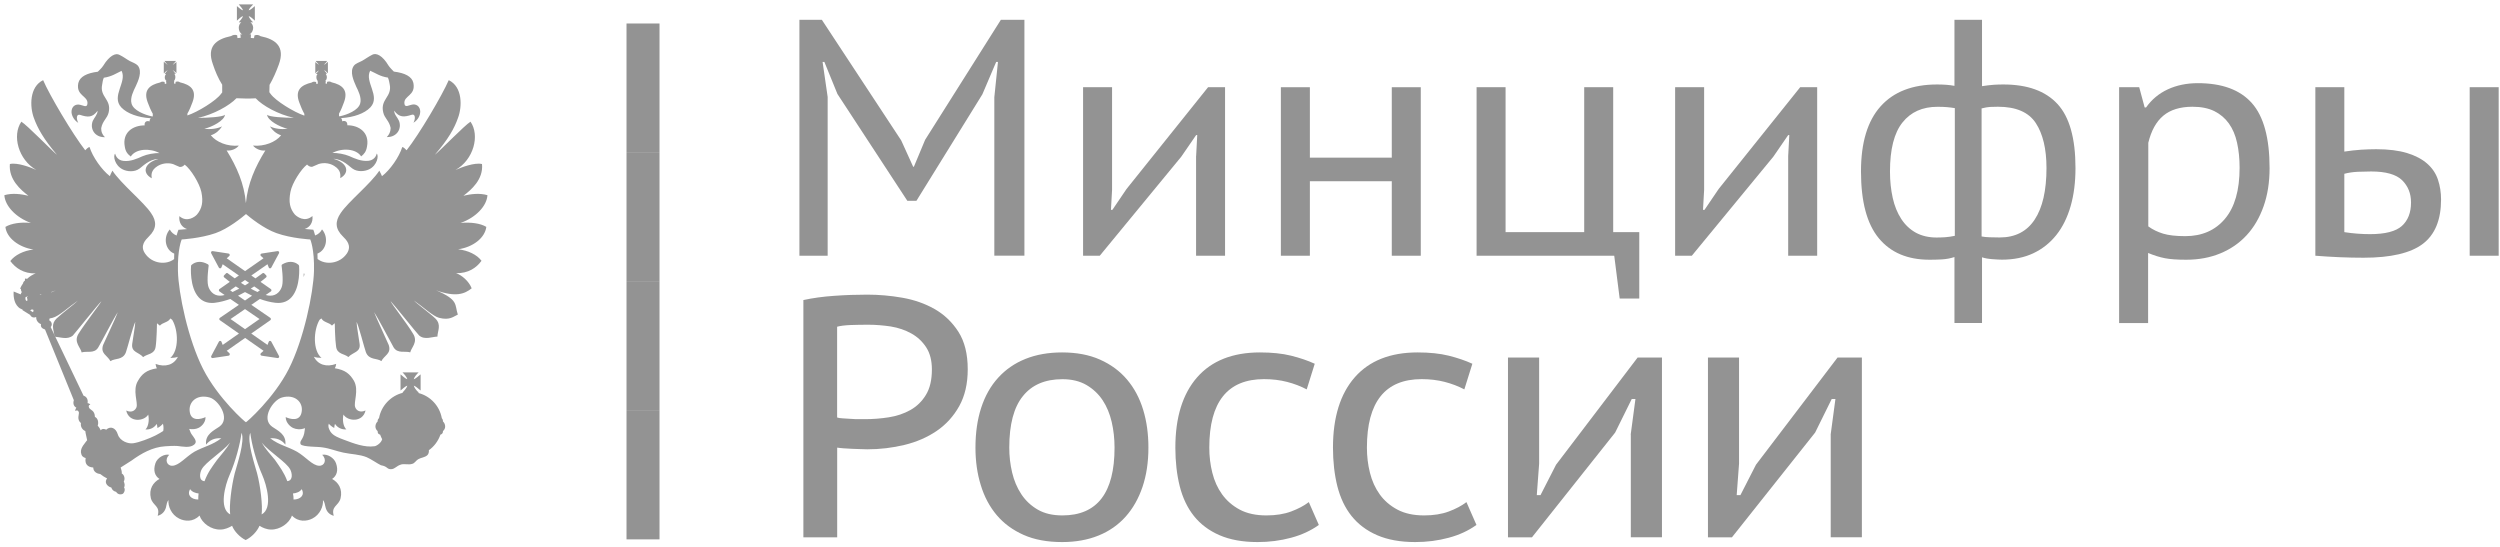 <svg width="407" height="89" viewBox="0 0 407 89" fill="none" xmlns="http://www.w3.org/2000/svg">
<path d="M107.37 3.825H101.996V24.822H107.37V3.825Z" fill="#0A0A0A" fill-opacity="0.44"/>
<path d="M107.37 24.822H101.996V45.819H107.37V24.822Z" fill="#0A0A0A" fill-opacity="0.44"/>
<path d="M107.37 45.817H101.996V66.814H107.37V45.817Z" fill="#0A0A0A" fill-opacity="0.44"/>
<path d="M107.37 66.812H101.996V87.809H107.37V66.812Z" fill="#0A0A0A" fill-opacity="0.44"/>
<path d="M48.642 43.161C48.622 43.14 48.139 42.631 47.304 42.631C46.861 42.631 46.408 42.774 45.955 43.039C45.875 43.079 45.824 43.171 45.844 43.263C45.844 43.283 46.177 45.564 45.925 46.541C45.734 47.275 45.12 48.14 44.003 48.14C43.761 48.14 43.52 48.099 43.258 48.028H43.248L44.093 47.448C44.154 47.407 44.194 47.336 44.194 47.254C44.194 47.173 44.154 47.112 44.093 47.061L42.413 45.89C42.946 45.482 43.278 45.197 43.319 45.157C43.369 45.116 43.399 45.055 43.399 44.994C43.399 44.933 43.379 44.871 43.328 44.821L43.027 44.515C42.986 44.474 42.926 44.444 42.866 44.444C42.815 44.444 42.765 44.464 42.725 44.495C42.705 44.505 42.262 44.851 41.588 45.319L40.913 44.851L43.55 43.018L43.751 43.548C43.781 43.629 43.862 43.69 43.953 43.69C43.953 43.69 43.953 43.69 43.963 43.69C44.043 43.69 44.124 43.639 44.164 43.568L45.422 41.226C45.462 41.145 45.452 41.053 45.412 40.982C45.371 40.921 45.301 40.88 45.221 40.88C45.211 40.88 45.2 40.88 45.19 40.88L42.594 41.277C42.503 41.287 42.433 41.348 42.403 41.44C42.383 41.521 42.403 41.613 42.473 41.674L42.896 42.051L39.897 44.138L36.908 42.051L37.331 41.674C37.391 41.613 37.421 41.521 37.391 41.44C37.371 41.348 37.301 41.287 37.21 41.277L34.614 40.88C34.603 40.88 34.593 40.88 34.583 40.88C34.503 40.88 34.433 40.91 34.392 40.982C34.342 41.053 34.342 41.145 34.382 41.226L35.63 43.568C35.67 43.639 35.751 43.69 35.831 43.69C35.841 43.69 35.841 43.69 35.841 43.69C35.932 43.69 36.002 43.629 36.043 43.548L36.254 43.018L38.891 44.851L38.216 45.319C37.542 44.851 37.099 44.505 37.089 44.495C37.049 44.464 36.999 44.444 36.948 44.444C36.888 44.444 36.828 44.464 36.787 44.515L36.486 44.821C36.445 44.861 36.415 44.922 36.415 44.994C36.415 45.055 36.445 45.116 36.496 45.157C36.546 45.197 36.878 45.482 37.411 45.89L35.731 47.061C35.67 47.101 35.63 47.173 35.63 47.254C35.63 47.336 35.67 47.397 35.731 47.448L36.576 48.028C36.576 48.028 36.576 48.028 36.566 48.028C36.304 48.099 36.063 48.14 35.821 48.14C34.704 48.14 34.08 47.275 33.889 46.541C33.638 45.564 33.97 43.283 33.97 43.263C33.98 43.171 33.939 43.079 33.859 43.039C33.396 42.774 32.943 42.631 32.51 42.631C31.665 42.631 31.182 43.13 31.162 43.161C31.122 43.191 31.102 43.253 31.102 43.293C31.091 43.436 30.83 46.725 32.339 48.395C32.893 49.005 33.627 49.321 34.503 49.321C34.654 49.321 34.825 49.321 34.986 49.291C35.841 49.189 36.677 48.955 37.492 48.67L38.891 49.627L35.801 51.745C35.741 51.795 35.7 51.857 35.7 51.938C35.7 52.009 35.731 52.081 35.801 52.132L38.901 54.3L36.254 56.154L36.053 55.634C36.023 55.553 35.942 55.502 35.852 55.492C35.852 55.492 35.852 55.492 35.841 55.492C35.761 55.492 35.68 55.543 35.64 55.614L34.392 57.956C34.352 58.027 34.362 58.129 34.402 58.19C34.443 58.251 34.513 58.292 34.593 58.292C34.603 58.292 34.614 58.292 34.624 58.292L37.22 57.905C37.311 57.895 37.381 57.824 37.401 57.742C37.431 57.65 37.401 57.559 37.341 57.498L36.908 57.111L39.907 55.013L42.906 57.111L42.473 57.498C42.403 57.559 42.383 57.65 42.403 57.742C42.423 57.824 42.503 57.885 42.594 57.905L45.19 58.292C45.2 58.292 45.211 58.292 45.221 58.292C45.291 58.292 45.361 58.261 45.412 58.19C45.462 58.119 45.462 58.027 45.422 57.956L44.164 55.614C44.124 55.543 44.053 55.492 43.963 55.492H43.953C43.852 55.492 43.781 55.553 43.751 55.634L43.55 56.154L40.903 54.3L44.003 52.132C44.063 52.091 44.103 52.02 44.103 51.938C44.103 51.857 44.063 51.795 44.003 51.745L40.913 49.627L42.312 48.67C43.117 48.965 43.953 49.189 44.808 49.291C44.979 49.311 45.14 49.321 45.291 49.321C46.177 49.321 46.901 49.005 47.455 48.395C48.964 46.725 48.703 43.436 48.693 43.293C48.693 43.253 48.672 43.202 48.642 43.161ZM39.887 45.584L40.551 46.043C40.34 46.175 40.118 46.317 39.887 46.46C39.655 46.317 39.434 46.185 39.223 46.043L39.887 45.584ZM37.472 47.264L38.388 46.623C38.569 46.735 38.75 46.857 38.951 46.989C38.589 47.183 38.226 47.366 37.864 47.539L37.472 47.264ZM42.252 51.938L39.887 53.588L37.532 51.938L39.887 50.319L42.252 51.938ZM39.887 48.924L38.75 48.14C39.152 47.947 39.525 47.753 39.887 47.55C40.249 47.753 40.632 47.947 41.034 48.14L39.887 48.924ZM41.92 47.539C41.557 47.376 41.185 47.193 40.823 46.989C41.024 46.867 41.205 46.745 41.386 46.623L42.312 47.264L41.92 47.539Z" fill="#0A0A0A" fill-opacity="0.44"/>
<path d="M49.441 45.096C49.531 44.912 49.571 44.566 49.571 44.566L49.441 44.525V45.096Z" fill="#0A0A0A" fill-opacity="0.44"/>
<path d="M79.174 36.938C78.208 36.347 76.608 36.144 74.978 36.296C77.524 35.4 79.265 33.486 79.355 31.775C78.027 31.389 76.648 31.592 75.451 31.867C76.688 30.93 78.721 29.22 78.47 26.704C77.272 26.409 75.078 27.254 74.163 27.672C77.101 26.002 78.158 22.051 76.598 19.811C75.672 20.361 71.476 24.698 70.791 25.198C72.965 22.682 73.981 20.88 74.565 19.19C75.259 17.347 75.31 14.129 73.056 13.05C71.989 15.514 68.266 21.837 66.192 24.464C65.961 24.261 65.78 23.986 65.488 23.935C64.995 25.533 63.526 27.662 62.187 28.68C62.117 28.547 61.986 28.181 61.755 27.784C60.336 29.932 56.653 32.875 55.465 34.688C54.539 36.032 54.539 37.243 55.827 38.496C56.351 39.025 57.337 39.952 56.481 41.255C55.314 42.976 52.969 43.18 51.701 42.161C51.701 41.856 51.691 41.561 51.681 41.286C53.181 40.695 53.533 38.628 52.426 37.345C52.184 37.813 51.782 38.16 51.299 38.333C51.168 37.793 51.057 37.539 51.047 37.508L50.987 37.386H50.856C50.846 37.386 50.353 37.355 49.618 37.274C50.454 36.999 50.987 36.215 50.866 35.166C49.578 36.286 48.29 35.217 47.998 34.922C47.193 33.965 46.962 32.885 47.284 31.236C47.555 29.8 49.025 27.519 49.991 26.786C50.132 26.918 50.353 27.193 50.826 27.152C51.098 27.061 51.55 26.827 51.893 26.694C52.869 26.399 53.815 26.623 54.419 27.02C55.525 27.702 55.425 28.456 55.395 29.006C57.075 28.049 56.492 26.45 54.288 25.859C55.797 25.859 57.035 27.254 57.357 27.427C58.192 28.049 59.39 27.906 60.084 27.57C61.423 26.928 61.694 25.33 61.332 25.004C61.201 25.574 60.768 26.083 59.993 26.175C58.846 26.307 57.739 25.808 56.864 25.411C56.119 25.096 54.922 24.861 54.106 24.912C55.616 24.067 57.961 24.159 58.796 25.462C59.299 25.055 59.611 24.688 59.752 23.843C60.185 21.562 58.424 20.391 56.542 20.391C56.592 19.841 56.21 19.567 55.706 19.75C55.706 19.516 55.646 19.332 55.515 19.241C55.556 19.241 55.616 19.22 55.656 19.22C57.548 19.088 59.34 18.497 60.306 17.469C61.996 15.636 59.299 13.315 60.265 11.512C61.191 11.919 61.875 12.449 63.153 12.632C63.284 12.907 63.405 13.457 63.445 13.752C63.858 15.789 61.875 16.125 62.389 18.294C62.61 19.281 63.345 19.617 63.586 20.788C63.586 20.788 63.677 21.603 62.972 22.316C64.603 22.357 65.458 20.962 64.955 19.668C64.733 19.139 64.17 18.64 64.17 18.019C65.005 19.139 65.75 19.098 67.038 18.681C67.621 18.497 67.672 19.322 67.31 19.984C68.195 19.454 68.416 18.589 68.416 18.202C68.416 17.286 67.712 16.858 67.038 17.041C66.655 17.082 65.891 17.611 65.84 16.858C65.679 15.555 67.712 15.605 67.299 13.508C67.078 12.459 65.921 11.879 64.119 11.655C63.938 11.472 63.485 11.034 63.244 10.667C62.258 9.007 61.231 8.569 60.617 8.905C59.893 9.272 59.52 9.588 58.927 9.914C58.454 10.168 57.951 10.3 57.639 10.667C56.854 11.655 57.598 13.182 58.001 14.119C58.273 14.669 58.927 15.921 58.635 16.858C58.313 17.978 56.492 18.681 55.385 18.915C55.314 18.915 55.264 18.935 55.193 18.935V18.497C55.515 17.927 55.787 17.245 56.009 16.624C56.753 14.608 55.646 13.793 54.006 13.406C53.794 13.274 53.573 13.223 53.301 13.315H53.251L53.211 13.65L52.99 13.579L53.04 13.172H52.939C53.13 13.04 53.211 12.805 53.211 12.581C53.211 12.337 53.12 12.143 53.03 12.011H53.251L53.16 11.919C53.12 11.828 53.03 11.736 52.889 11.594C52.849 11.553 52.798 11.461 52.798 11.41C52.839 11.451 52.889 11.502 52.98 11.543C53.07 11.634 53.201 11.726 53.251 11.818L53.382 11.909V10.066L53.251 10.178C53.211 10.219 53.07 10.311 52.98 10.412C52.889 10.504 52.849 10.504 52.798 10.545C52.798 10.504 52.839 10.453 52.889 10.362C53.03 10.27 53.12 10.138 53.16 10.066L53.251 9.924H51.4L51.49 10.066C51.581 10.127 51.691 10.27 51.782 10.362C51.822 10.453 51.873 10.504 51.913 10.545C51.862 10.504 51.782 10.504 51.731 10.412C51.571 10.321 51.49 10.229 51.4 10.178L51.329 10.066V11.94L51.42 11.848C51.51 11.757 51.601 11.665 51.752 11.573C51.802 11.533 51.883 11.482 51.933 11.441C51.883 11.482 51.842 11.573 51.802 11.624C51.711 11.767 51.591 11.848 51.51 11.95L51.42 12.042H51.711C51.55 12.174 51.51 12.367 51.51 12.612C51.51 12.836 51.601 13.07 51.752 13.203H51.711L51.752 13.61L51.51 13.681L51.46 13.345H51.42C51.148 13.253 50.926 13.304 50.745 13.437C49.075 13.824 47.968 14.648 48.713 16.654C48.944 17.276 49.216 17.958 49.548 18.528V18.823C47.877 18.273 44.868 16.42 44.063 15.3C43.973 15.188 43.902 15.096 43.862 15.025H43.852L43.882 13.813C44.466 12.826 44.989 11.614 45.392 10.504C46.448 7.602 44.889 6.39 42.413 5.891C42.161 5.708 41.849 5.617 41.437 5.759L41.346 6.217L40.823 6.177L40.863 5.586C40.793 5.606 40.702 5.606 40.612 5.606C40.964 5.423 41.216 4.985 41.216 4.537C41.216 4.211 41.054 3.824 40.783 3.641H41.216C40.964 3.417 40.561 2.939 40.481 2.613C40.793 2.704 41.266 3.132 41.487 3.366V0.994C41.266 1.177 40.793 1.635 40.481 1.676C40.561 1.411 40.964 0.953 41.216 0.719H38.871C39.052 0.953 39.505 1.411 39.545 1.676C39.273 1.635 38.82 1.177 38.569 0.994V3.366C38.82 3.132 39.263 2.704 39.545 2.613C39.505 2.928 39.052 3.407 38.871 3.641H39.273C39.002 3.824 38.871 4.211 38.871 4.537C38.871 4.985 39.092 5.433 39.454 5.606C39.364 5.606 39.273 5.606 39.132 5.566L39.183 6.156L38.66 6.197L38.609 5.739C38.207 5.606 37.895 5.698 37.623 5.871C35.167 6.38 33.608 7.582 34.664 10.484C35.026 11.594 35.55 12.816 36.174 13.793V15.046C36.133 15.086 36.083 15.178 35.993 15.27C35.208 16.39 32.179 18.243 30.508 18.793V18.497C30.84 17.927 31.122 17.245 31.343 16.624C32.088 14.608 30.981 13.793 29.311 13.406C29.119 13.274 28.908 13.223 28.636 13.315H28.596L28.546 13.65L28.325 13.579L28.365 13.172H28.325C28.455 13.04 28.546 12.805 28.546 12.581C28.546 12.337 28.506 12.143 28.365 12.011H28.636L28.546 11.919C28.455 11.828 28.365 11.736 28.274 11.594C28.234 11.553 28.163 11.461 28.113 11.41C28.163 11.451 28.274 11.502 28.314 11.543C28.445 11.634 28.536 11.726 28.636 11.818L28.727 11.909V10.066L28.636 10.178C28.546 10.219 28.455 10.311 28.314 10.412C28.274 10.504 28.163 10.504 28.113 10.545C28.163 10.504 28.224 10.453 28.274 10.362C28.365 10.27 28.455 10.138 28.546 10.066L28.636 9.924H26.785L26.875 10.066C26.916 10.127 27.036 10.27 27.127 10.362C27.218 10.453 27.258 10.504 27.258 10.545C27.227 10.494 27.177 10.494 27.097 10.402C26.986 10.311 26.845 10.219 26.805 10.168L26.664 10.056V11.93L26.805 11.838C26.845 11.746 26.986 11.655 27.097 11.563C27.187 11.522 27.227 11.472 27.268 11.431C27.268 11.472 27.227 11.563 27.137 11.614C27.046 11.757 26.926 11.838 26.886 11.94L26.795 12.031H27.036C26.926 12.164 26.825 12.357 26.825 12.602C26.825 12.826 26.916 13.06 27.127 13.192H27.036L27.087 13.6L26.835 13.671L26.795 13.335H26.744C26.473 13.243 26.251 13.294 26.07 13.427C24.4 13.813 23.293 14.638 24.038 16.644C24.269 17.265 24.541 17.948 24.873 18.518V18.956C24.802 18.956 24.742 18.935 24.692 18.935C23.585 18.701 21.733 17.998 21.421 16.878C21.129 15.942 21.783 14.689 22.055 14.139C22.488 13.203 23.212 11.675 22.448 10.687C22.105 10.321 21.612 10.188 21.129 9.934C20.546 9.618 20.183 9.292 19.439 8.926C18.845 8.59 17.839 9.017 16.812 10.687C16.591 11.054 16.118 11.482 15.927 11.675C14.145 11.899 12.998 12.469 12.747 13.528C12.334 15.626 14.367 15.585 14.236 16.878C14.186 17.632 13.401 17.102 13.038 17.062C12.334 16.878 11.64 17.306 11.64 18.222C11.64 18.609 11.891 19.475 12.747 20.004C12.384 19.343 12.425 18.518 13.038 18.701C14.326 19.119 15.041 19.159 15.886 18.039C15.886 18.65 15.343 19.159 15.101 19.689C14.598 20.992 15.434 22.377 17.084 22.336C16.339 21.623 16.49 20.809 16.49 20.809C16.722 19.638 17.446 19.302 17.688 18.314C18.191 16.145 16.198 15.809 16.631 13.773C16.671 13.477 16.762 12.928 16.903 12.653C18.191 12.469 18.895 11.95 19.791 11.533C20.717 13.335 18.05 15.656 19.75 17.489C20.727 18.518 22.528 19.108 24.4 19.241C24.44 19.241 24.5 19.261 24.551 19.271C24.42 19.363 24.349 19.536 24.349 19.77C23.856 19.587 23.474 19.862 23.544 20.412C21.602 20.412 19.892 21.583 20.314 23.863C20.445 24.709 20.767 25.075 21.29 25.483C22.105 24.179 24.45 24.087 25.98 24.933C25.144 24.882 23.947 25.116 23.212 25.432C22.347 25.819 21.25 26.328 20.103 26.195C19.308 26.104 18.905 25.605 18.744 25.024C18.382 25.35 18.654 26.939 20.002 27.59C20.676 27.926 21.874 28.069 22.709 27.448C23.031 27.265 24.269 25.88 25.788 25.88C23.595 26.47 22.981 28.069 24.702 29.026C24.631 28.476 24.551 27.723 25.648 27.041C26.262 26.654 27.227 26.419 28.183 26.715C28.516 26.847 28.969 27.081 29.24 27.173C29.713 27.214 29.935 26.939 30.075 26.806C31.052 27.539 32.47 29.82 32.782 31.256C33.125 32.906 32.873 33.975 32.058 34.942C31.786 35.237 30.478 36.307 29.2 35.187C29.079 36.235 29.613 37.009 30.448 37.294C29.703 37.376 29.2 37.406 29.19 37.406H29.059L29.009 37.528C28.999 37.549 28.888 37.813 28.747 38.343C28.284 38.16 27.882 37.824 27.64 37.355C26.533 38.638 26.875 40.695 28.365 41.286C28.355 41.571 28.345 41.866 28.345 42.182C27.067 43.18 24.752 42.966 23.605 41.255C22.719 39.952 23.736 39.015 24.239 38.496C25.527 37.243 25.527 36.032 24.591 34.688C23.393 32.885 19.72 29.932 18.302 27.784C18.07 28.171 17.939 28.537 17.889 28.68C16.561 27.662 15.071 25.533 14.578 23.935C14.306 23.976 14.105 24.261 13.874 24.464C11.821 21.837 8.077 15.514 7.021 13.05C4.787 14.129 4.827 17.347 5.511 19.19C6.115 20.88 7.131 22.682 9.275 25.198C8.601 24.688 4.404 20.361 3.478 19.811C1.929 22.051 2.985 26.002 5.914 27.672C5.018 27.254 2.804 26.409 1.607 26.704C1.385 29.22 3.388 30.93 4.626 31.867C3.418 31.592 2.039 31.389 0.711 31.775C0.802 33.486 2.563 35.41 5.038 36.296C3.458 36.133 1.858 36.347 0.882 36.938C1.063 38.72 3.056 40.257 5.441 40.624C3.841 40.807 2.422 41.52 1.677 42.497C2.553 43.658 3.841 44.554 5.803 44.514C5.35 44.677 4.827 44.992 4.384 45.42C4.334 45.379 4.243 45.328 4.163 45.328C4.062 45.369 4.032 45.511 4.062 45.603C4.062 45.603 4.062 45.603 4.062 45.674C3.871 45.807 3.77 45.97 3.75 46.133C3.569 46.397 3.378 46.703 3.277 46.978C3.327 46.998 3.368 47.049 3.408 47.069C3.398 47.212 3.438 47.385 3.549 47.558C3.458 47.65 3.418 47.782 3.368 47.925L2.22 47.456C2.16 48.515 2.392 49.381 2.915 49.92C3.327 50.399 3.8 50.328 3.659 50.491L4.907 51.265C5.129 51.743 5.582 51.743 5.894 51.611C5.894 51.611 5.894 51.652 5.894 51.702C5.894 52.201 6.236 52.609 6.678 52.772C6.588 53.189 6.769 53.454 7.333 53.647L12.022 65.153C11.841 65.703 12.022 66.182 12.435 66.365C12.334 66.498 12.254 66.64 12.254 66.915C12.435 66.783 12.706 66.732 12.837 67.119C12.928 67.394 12.435 68.279 13.179 68.88C13.079 69.41 13.36 69.949 13.894 70.184C13.894 70.459 14.145 71.344 14.186 71.66C13.854 72.139 13.079 72.872 13.179 73.676C13.27 74.246 13.491 74.43 13.944 74.572C13.763 75.601 14.326 76.059 15.182 76.11C15.182 76.863 15.876 77.128 16.329 77.179C16.762 77.505 16.943 77.637 17.436 77.892C16.983 78.431 17.305 79.144 18.13 79.378C18.221 79.694 18.452 79.969 18.915 80.081C19.187 80.539 19.68 80.539 19.972 80.407C20.153 80.315 20.475 79.786 20.193 79.328C20.375 79.103 20.284 78.666 20.153 78.391C20.425 77.892 20.193 77.271 19.821 77.087C19.871 76.812 19.73 76.375 19.64 76.11C20.294 75.692 21.109 75.173 21.401 74.99C23.001 73.829 24.812 72.79 26.865 72.658C27.389 72.607 28.355 72.566 28.898 72.607C29.733 72.699 30.881 72.953 31.555 72.424C31.766 72.291 31.897 72.057 31.857 71.833C31.766 71.304 31.203 70.845 31.021 70.377C30.971 70.235 30.891 70.021 30.8 69.827C31.384 69.929 31.927 69.848 32.259 69.685C32.621 69.552 33.497 68.891 33.457 67.903C32.752 68.239 31.062 68.697 30.881 66.966C30.699 65.439 32.028 64.135 34.111 64.706C35.53 65.072 37.603 68.127 35.711 69.461C34.785 70.102 33.366 70.713 33.547 72.383C34.151 71.63 34.966 71.263 36.023 71.355C34.473 72.515 33.276 72.658 31.645 73.544C30.226 74.389 29.17 75.784 28.053 75.825C27.197 75.865 26.724 74.837 27.56 74.043C26.724 73.859 25.617 74.521 25.305 75.407C24.903 76.619 25.215 77.484 25.96 77.973C24.953 78.523 24.198 79.592 24.561 81.12C24.903 82.372 26.141 82.372 25.668 83.971C26.362 83.787 26.815 83.309 27.016 82.627C27.107 82.148 27.197 81.649 27.429 81.415C27.328 82.372 27.872 83.787 29.17 84.429C30.045 84.867 31.424 85.04 32.481 83.93C32.913 85.182 34.373 86.262 35.892 86.211C36.586 86.211 37.271 85.905 37.784 85.6C38.146 86.527 39.072 87.474 39.988 87.922C40.934 87.474 41.859 86.527 42.242 85.6C42.745 85.916 43.44 86.211 44.114 86.211C45.573 86.252 47.113 85.182 47.525 83.93C48.582 85.04 49.961 84.867 50.836 84.429C52.124 83.787 52.667 82.372 52.577 81.415C52.818 81.649 52.909 82.148 53.01 82.627C53.191 83.309 53.633 83.787 54.338 83.971C53.865 82.372 55.133 82.372 55.445 81.12C55.807 79.592 55.062 78.513 54.066 77.973C54.791 77.495 55.133 76.629 54.7 75.407C54.388 74.521 53.281 73.859 52.446 74.043C53.281 74.837 52.828 75.865 51.953 75.825C50.846 75.784 49.789 74.379 48.36 73.544C46.74 72.648 45.543 72.515 43.983 71.355C45.04 71.263 45.875 71.63 46.459 72.383C46.64 70.713 45.221 70.102 44.295 69.461C42.423 68.127 44.476 65.072 45.925 64.706C47.978 64.135 49.337 65.439 49.125 66.966C48.904 68.707 47.253 68.249 46.509 67.903C46.509 68.88 47.384 69.542 47.746 69.685C48.169 69.888 48.954 70 49.648 69.695C49.628 69.868 49.598 70.051 49.598 70.102C49.457 71.589 48.672 71.721 48.944 72.332C49.327 72.79 51.852 72.699 52.537 72.841C53.734 73.004 54.751 73.452 55.898 73.686C57.186 73.961 58.554 73.961 59.712 74.44C60.456 74.766 61.292 75.377 62.016 75.743C63.123 75.927 62.942 76.385 63.647 76.385C64.281 76.385 64.522 75.835 65.337 75.611C65.901 75.478 66.535 75.703 67.098 75.519C67.511 75.428 67.692 75 68.074 74.766C68.527 74.491 69.161 74.491 69.584 74.094C69.805 73.89 69.855 73.503 69.815 73.228L69.825 73.289C70.691 72.678 71.345 71.782 71.707 70.754C71.928 70.713 72.11 70.51 72.11 70.275C72.11 70.235 72.11 70.184 72.11 70.184C72.331 70 72.472 69.725 72.472 69.45C72.472 69.104 72.341 68.829 72.11 68.605C72.11 68.605 72.11 68.554 72.11 68.514C72.11 68.33 72.019 68.198 71.928 68.076C71.566 66.09 70.077 64.492 68.155 63.993C68.155 63.942 68.155 63.942 68.155 63.901H68.115C68.115 63.809 68.074 63.758 68.004 63.758C67.732 63.484 67.41 63.056 67.37 62.781C67.682 62.873 68.205 63.371 68.477 63.575V60.948C68.205 61.152 67.692 61.651 67.37 61.742C67.41 61.417 67.903 60.846 68.155 60.622H65.518C65.76 60.846 66.263 61.417 66.303 61.742C65.991 61.651 65.468 61.152 65.206 60.948V63.575C65.478 63.371 65.991 62.873 66.303 62.781C66.263 63.107 65.76 63.677 65.518 63.901L65.609 63.942C63.647 64.4 62.066 66.05 61.704 68.076C61.573 68.188 61.483 68.33 61.483 68.514C61.483 68.554 61.483 68.605 61.483 68.605C61.252 68.829 61.12 69.104 61.12 69.45C61.12 69.715 61.252 70 61.483 70.184C61.483 70.184 61.483 70.224 61.483 70.275C61.483 70.571 61.664 70.713 61.885 70.754C61.976 71.008 62.087 71.263 62.208 71.487C62.208 71.467 62.208 71.467 62.238 71.436C62.077 72.19 61.171 72.648 60.97 72.648C59.36 72.882 57.578 72.19 55.958 71.579C55.244 71.304 54.267 70.988 53.794 70.275C53.503 69.756 53.372 69.43 53.523 68.972C53.704 69.196 53.996 69.45 54.408 69.674C54.449 69.45 54.449 69.196 54.539 69.013C54.952 69.634 55.606 69.949 56.391 69.909C55.918 69.501 55.697 68.422 55.918 67.485C56.572 68.605 59.057 68.829 59.51 66.823C58.585 67.261 57.991 66.783 57.82 66.274C57.548 65.469 58.454 63.524 57.639 62.027C56.985 60.907 56.24 60.225 54.509 59.95C54.64 59.736 54.69 59.553 54.73 59.237C53.13 59.828 51.752 59.37 51.098 58.077C51.42 58.209 51.883 58.26 52.335 58.26C50.916 57.089 51.007 53.78 52.023 52.069C52.154 51.977 52.205 51.886 52.335 51.845C52.647 52.486 53.573 52.486 54.046 53.006C54.227 52.823 54.318 52.772 54.499 52.619C54.499 52.619 54.539 55.338 54.72 56.458C54.901 57.71 56.099 57.578 56.713 58.128C57.438 57.323 58.746 57.364 58.544 55.979C58.363 54.594 58.092 53.332 58.051 52.395C58.454 53.24 59.249 56.417 59.561 57.323C60.074 58.667 61.362 58.26 62.087 58.789C62.56 57.853 63.757 57.578 63.284 56.162C63.153 55.796 61.191 51.621 60.899 50.816C61.593 51.845 63.495 55.521 64.079 56.549C64.733 57.618 65.931 57.099 66.786 57.364C66.947 56.59 68.105 55.694 67.259 54.35C66.203 52.568 63.717 49.462 63.586 49.024C64.079 49.503 67.933 54.35 68.235 54.614C69.131 55.409 70.439 54.798 71.214 54.798C71.214 53.912 71.908 52.904 70.902 51.876C69.976 50.98 67.853 49.452 67.4 48.933C68.819 49.92 70.49 51.489 71.486 51.743C73.247 52.201 73.881 51.489 74.535 51.214C73.992 49.595 74.716 48.841 70.993 47.263C74.213 48.424 75.642 47.853 76.789 46.937C76.336 45.776 75.189 44.799 74.253 44.473C76.225 44.514 77.534 43.628 78.389 42.457C77.665 41.479 76.225 40.767 74.575 40.583C77.01 40.247 78.953 38.72 79.174 36.938ZM4.475 48.902C4.434 48.902 4.434 48.943 4.384 48.994C4.112 48.953 4.112 48.627 4.163 48.352C4.293 48.352 4.384 48.312 4.475 48.22L4.515 48.271L4.384 48.363C4.434 48.536 4.434 48.719 4.475 48.902ZM5.36 50.816L4.917 50.552C5.099 50.338 5.27 50.338 5.451 50.46C5.451 50.593 5.451 50.725 5.36 50.816ZM6.689 47.965C6.628 47.965 6.568 47.965 6.507 47.965C6.497 47.955 6.487 47.935 6.477 47.925C6.558 47.904 6.648 47.904 6.719 47.884C6.719 47.904 6.699 47.935 6.689 47.965ZM32.279 81.323C31.172 81.323 30.387 80.621 30.951 79.633C31.243 80.081 31.826 80.285 32.33 80.336C32.279 80.804 32.279 80.936 32.279 81.323ZM49.115 79.633C49.679 80.621 48.894 81.323 47.787 81.323C47.787 80.936 47.787 80.804 47.696 80.336C48.209 80.295 48.813 80.101 49.115 79.633ZM32.239 19.19C34.765 18.64 37.341 17.204 38.498 15.992C39.454 16.054 40.692 16.064 41.628 16.003C42.765 17.224 45.301 18.63 47.837 19.18C46.368 19.18 43.802 19.047 43.48 18.681C43.57 19.617 45.533 20.676 46.821 20.962C45.754 21.094 44.768 20.962 43.932 20.575C44.385 21.236 44.909 21.735 45.764 22.031C44.868 23.151 43.017 23.874 41.185 23.701C41.638 24.25 42.473 24.597 43.198 24.495C41.548 27.152 40.33 29.881 40.038 33.038H40.028V33.048C39.756 29.881 38.539 27.152 36.898 24.495C37.643 24.586 38.458 24.25 38.881 23.701C37.029 23.884 35.248 23.151 34.322 22.031C35.188 21.735 35.701 21.236 36.154 20.575C35.339 20.962 34.322 21.094 33.266 20.962C34.554 20.666 36.536 19.617 36.627 18.681C36.275 19.057 33.708 19.19 32.239 19.19ZM9.084 47.283C8.852 47.385 8.57 47.507 8.359 47.599C8.359 47.578 8.359 47.558 8.359 47.538C8.58 47.446 8.862 47.365 9.084 47.283ZM25.326 59.248C25.376 59.563 25.416 59.747 25.547 59.96C23.806 60.235 23.072 60.918 22.438 62.038C21.552 63.545 22.478 65.49 22.226 66.284C22.045 66.783 21.471 67.272 20.546 66.834C20.998 68.85 23.474 68.616 24.128 67.496C24.349 68.432 24.128 69.512 23.675 69.919C24.45 69.96 25.104 69.644 25.507 69.023C25.597 69.206 25.597 69.461 25.637 69.685C26.07 69.461 26.342 69.206 26.523 68.982C26.594 69.206 26.674 69.736 26.573 70.163C26.241 70.387 25.869 70.601 25.285 70.907C24.36 71.365 22.669 72.027 21.703 72.159C20.908 72.291 19.529 71.833 19.177 70.713C18.855 69.644 17.98 69.298 17.285 69.96C17.104 69.827 16.611 69.725 16.399 70.061C16.399 70.061 16.178 69.552 15.906 69.308C16.088 68.758 15.947 68.096 15.454 67.872C15.413 66.793 14.759 66.793 14.528 66.426C14.397 66.202 14.397 65.917 14.709 65.876C14.578 65.673 14.296 65.632 14.256 65.632C14.347 65.174 14.206 64.604 13.602 64.42L8.248 53.24C8.59 52.873 8.409 52.344 8.027 52.161C8.027 52.161 8.027 52.12 8.027 52.069C8.057 51.977 8.067 51.916 8.077 51.845C8.218 51.825 8.399 51.784 8.55 51.743C9.607 51.489 11.257 49.92 12.686 48.933C12.183 49.462 10.11 50.99 9.184 51.876C8.319 52.741 8.681 53.606 8.822 54.391L9.023 54.828C9.808 54.879 10.986 55.358 11.861 54.625C12.133 54.35 15.997 49.503 16.51 49.035C16.309 49.472 13.874 52.578 12.767 54.36C11.952 55.704 13.149 56.59 13.29 57.374C14.165 57.099 15.363 57.629 15.997 56.559C16.611 55.531 18.483 51.855 19.177 50.827C18.905 51.631 16.923 55.806 16.782 56.172C16.309 57.588 17.506 57.863 17.98 58.8C18.704 58.27 20.002 58.688 20.505 57.333C20.817 56.427 21.612 53.25 22.025 52.405C21.975 53.342 21.703 54.604 21.522 55.989C21.341 57.384 22.629 57.333 23.303 58.138C23.957 57.588 25.154 57.72 25.336 56.468C25.517 55.348 25.557 52.629 25.557 52.629C25.738 52.792 25.829 52.833 26.03 53.016C26.473 52.486 27.409 52.486 27.721 51.855C27.862 51.896 27.902 51.987 28.043 52.079C29.059 53.79 29.14 57.099 27.721 58.27C28.133 58.27 28.646 58.219 28.959 58.087C28.335 59.38 26.936 59.838 25.326 59.248ZM35.329 74.888C34.493 76.049 33.839 76.894 33.296 78.34C32.32 78.248 32.511 77.037 32.823 76.425C33.477 75.214 36.133 73.635 37.472 72.057C36.878 73.065 36.053 73.982 35.329 74.888ZM38.217 77.037C37.673 79.175 37.291 82.331 37.472 83.747C35.6 82.759 36.657 78.951 37.381 77.311C38.388 75.03 39.092 72.24 39.324 70.459C39.907 71.813 38.609 75.591 38.217 77.037ZM42.594 83.747C42.775 82.331 42.413 79.175 41.849 77.037C41.457 75.591 40.169 71.813 40.743 70.459C40.964 72.24 41.668 75.02 42.685 77.311C43.409 78.951 44.466 82.759 42.594 83.747ZM47.243 76.415C47.566 77.037 47.746 78.238 46.77 78.329C46.227 76.884 45.573 76.049 44.768 74.878C44.013 73.982 43.188 73.055 42.594 72.047C43.922 73.635 46.589 75.204 47.243 76.415ZM47.012 60.072C44.567 64.879 40.088 68.789 40.038 68.738C39.988 68.799 35.51 64.879 33.064 60.072C30.619 55.276 29.049 47.731 28.969 44.127C28.878 40.522 29.582 38.984 29.582 38.984C29.582 38.984 32.642 38.811 35.087 37.956C37.16 37.233 39.414 35.39 40.048 34.85C40.682 35.39 42.936 37.223 45.019 37.956C47.455 38.822 50.514 38.984 50.514 38.984C50.514 38.984 51.208 40.532 51.118 44.127C51.017 47.731 49.447 55.276 47.012 60.072Z" fill="#0A0A0A" fill-opacity="0.44"/>
<path d="M130.77 48.853C132.309 48.517 133.99 48.282 135.811 48.16C137.633 48.028 139.414 47.967 141.185 47.967C143.057 47.967 144.959 48.13 146.881 48.466C148.813 48.802 150.564 49.413 152.144 50.309C153.724 51.205 155.012 52.437 156.029 54.015C157.035 55.593 157.548 57.63 157.548 60.114C157.548 62.456 157.085 64.452 156.17 66.102C155.254 67.751 154.026 69.106 152.507 70.144C150.987 71.183 149.236 71.947 147.274 72.425C145.311 72.904 143.278 73.148 141.185 73.148C140.964 73.148 140.622 73.138 140.169 73.118C139.706 73.097 139.233 73.077 138.74 73.067C138.247 73.046 137.764 73.016 137.311 72.985C136.848 72.944 136.516 72.914 136.294 72.873V87.475H130.79V48.853H130.77ZM141.346 52.865C140.35 52.865 139.394 52.885 138.458 52.915C137.522 52.956 136.797 53.048 136.284 53.19V67.965C136.465 68.036 136.767 68.088 137.19 68.108C137.613 68.128 138.056 68.148 138.508 68.189C138.971 68.23 139.404 68.24 139.827 68.24C140.249 68.24 140.571 68.24 140.793 68.24C142.111 68.24 143.419 68.138 144.707 67.935C145.995 67.731 147.153 67.344 148.21 66.754C149.256 66.163 150.101 65.348 150.745 64.279C151.39 63.22 151.712 61.846 151.712 60.155C151.712 58.689 151.4 57.487 150.776 56.53C150.152 55.583 149.347 54.83 148.35 54.28C147.364 53.73 146.247 53.353 145.019 53.15C143.782 52.967 142.554 52.865 141.346 52.865Z" fill="#0A0A0A" fill-opacity="0.44"/>
<path d="M158.805 72.873C158.805 70.459 159.117 68.291 159.741 66.376C160.365 64.462 161.28 62.833 162.498 61.499C163.706 60.165 165.185 59.137 166.936 58.434C168.677 57.731 170.67 57.375 172.914 57.375C175.258 57.375 177.322 57.762 179.082 58.546C180.844 59.33 182.313 60.409 183.49 61.804C184.668 63.199 185.533 64.829 186.107 66.712C186.681 68.586 186.962 70.643 186.962 72.873C186.962 75.245 186.64 77.384 185.996 79.278C185.352 81.171 184.436 82.79 183.239 84.124C182.041 85.458 180.572 86.487 178.831 87.189C177.09 87.892 175.118 88.248 172.914 88.248C170.488 88.248 168.395 87.861 166.634 87.077C164.873 86.293 163.414 85.224 162.256 83.85C161.099 82.475 160.234 80.846 159.67 78.972C159.087 77.099 158.805 75.062 158.805 72.873ZM164.309 72.873C164.309 74.248 164.46 75.591 164.772 76.915C165.084 78.239 165.577 79.41 166.272 80.459C166.966 81.507 167.852 82.332 168.939 82.964C170.025 83.595 171.364 83.91 172.964 83.91C178.62 83.91 181.448 80.235 181.448 72.883C181.448 71.437 181.297 70.042 180.985 68.698C180.673 67.364 180.189 66.183 179.515 65.165C178.841 64.146 177.966 63.322 176.879 62.68C175.792 62.049 174.483 61.733 172.964 61.733C170.136 61.733 167.993 62.65 166.523 64.493C165.044 66.315 164.309 69.115 164.309 72.873Z" fill="#0A0A0A" fill-opacity="0.44"/>
<path d="M214.705 85.458C213.417 86.385 211.917 87.088 210.186 87.546C208.456 88.014 206.644 88.248 204.731 88.248C202.307 88.248 200.243 87.871 198.532 87.128C196.823 86.385 195.444 85.346 194.377 84.013C193.31 82.678 192.545 81.059 192.062 79.166C191.589 77.272 191.348 75.174 191.348 72.873C191.348 67.934 192.535 64.116 194.901 61.417C197.266 58.729 200.677 57.375 205.114 57.375C207.058 57.375 208.748 57.548 210.186 57.904C211.615 58.261 212.903 58.699 214.04 59.218L212.733 63.393C211.747 62.874 210.679 62.466 209.533 62.171C208.386 61.876 207.137 61.723 205.789 61.723C199.841 61.723 196.873 65.44 196.873 72.873C196.873 74.288 197.034 75.653 197.366 76.966C197.697 78.29 198.221 79.461 198.956 80.479C199.69 81.497 200.646 82.332 201.823 82.964C203.01 83.595 204.461 83.91 206.172 83.91C207.701 83.91 209.049 83.697 210.196 83.269C211.344 82.841 212.3 82.332 213.075 81.742L214.705 85.458Z" fill="#0A0A0A" fill-opacity="0.44"/>
<path d="M240.366 85.458C239.078 86.385 237.578 87.088 235.847 87.546C234.117 88.014 232.305 88.248 230.393 88.248C227.968 88.248 225.905 87.871 224.193 87.128C222.484 86.385 221.105 85.346 220.038 84.013C218.97 82.678 218.207 81.059 217.723 79.166C217.25 77.272 217.008 75.174 217.008 72.873C217.008 67.934 218.197 64.116 220.562 61.417C222.927 58.729 226.338 57.375 230.775 57.375C232.719 57.375 234.409 57.548 235.847 57.904C237.276 58.261 238.564 58.699 239.701 59.218L238.394 63.393C237.408 62.874 236.34 62.466 235.194 62.171C234.045 61.876 232.798 61.723 231.45 61.723C225.502 61.723 222.534 65.44 222.534 72.873C222.534 74.288 222.695 75.653 223.027 76.966C223.358 78.29 223.882 79.461 224.617 80.479C225.342 81.497 226.307 82.332 227.494 82.964C228.683 83.595 230.131 83.91 231.843 83.91C233.372 83.91 234.72 83.697 235.867 83.269C237.015 82.841 237.971 82.332 238.736 81.742L240.366 85.458Z" fill="#0A0A0A" fill-opacity="0.44"/>
<path d="M265.477 70.755L266.25 64.961H265.647L262.949 70.419L249.404 87.474H245.5V58.21H250.572V75.479L250.189 80.611H250.792L253.329 75.653L266.602 58.21H270.568V87.464H265.496V70.755H265.477Z" fill="#0A0A0A" fill-opacity="0.44"/>
<path d="M298.031 70.755L298.807 64.961H298.201L295.506 70.419L281.961 87.474H278.055V58.21H283.117V75.479L282.734 80.611H283.339L285.874 75.653L299.149 58.21H303.113V87.464H298.041V70.755H298.031Z" fill="#0A0A0A" fill-opacity="0.44"/>
<path d="M161.875 15.85L162.468 10.087H162.176L159.932 15.351L149.194 32.692H147.715L136.334 15.3L134.21 10.087H133.918L134.744 15.789V41.632H130.145V3.224H133.797L146.719 22.866L148.661 27.142H148.782L150.614 22.754L162.941 3.224H166.775V41.622H161.875V15.85Z" fill="#0A0A0A" fill-opacity="0.44"/>
<path d="M194.731 25.391L194.91 21.99H194.731L192.315 25.503L179.041 41.632H176.324V14.2H181.044V30.93L180.863 34.168H181.094L183.399 30.767L196.672 14.2H199.439V41.632H194.721V25.391H194.731Z" fill="#0A0A0A" fill-opacity="0.44"/>
<path d="M226.582 29.505H213.247V41.632H208.527V14.2H213.247V25.666H226.582V14.2H231.302V41.632H226.582V29.505Z" fill="#0A0A0A" fill-opacity="0.44"/>
<path d="M266.874 48.597H263.683L262.798 41.632H240.387V14.2H245.107V37.793H257.908V14.2H262.628V37.793H266.874V48.597Z" fill="#0A0A0A" fill-opacity="0.44"/>
<path d="M291.117 25.391L291.299 21.99H291.117L288.702 25.503L275.428 41.632H272.711V14.2H277.431V30.93L277.249 34.168H277.491L279.796 30.767L293.07 14.2H295.837V41.632H291.117V25.391Z" fill="#0A0A0A" fill-opacity="0.44"/>
<path d="M318.185 41.846C317.51 42.07 316.816 42.192 316.092 42.233C315.367 42.273 314.702 42.284 314.12 42.284C310.537 42.284 307.789 41.113 305.858 38.771C303.926 36.429 302.969 32.814 302.969 27.906C302.969 23.222 304.026 19.699 306.159 17.316C308.282 14.944 311.351 13.752 315.358 13.752C316.454 13.752 317.4 13.824 318.185 13.976V3.224H322.673V14.027C323.378 13.915 324.011 13.844 324.566 13.803C325.119 13.762 325.643 13.752 326.155 13.752C330.05 13.752 332.979 14.801 334.94 16.909C336.902 19.017 337.889 22.499 337.889 27.356C337.889 29.657 337.627 31.735 337.094 33.578C336.56 35.421 335.787 36.989 334.76 38.272C333.733 39.555 332.486 40.542 331.016 41.235C329.537 41.927 327.835 42.273 325.913 42.273C325.562 42.273 325.037 42.243 324.353 42.192C323.668 42.141 323.106 42.039 322.673 41.887V52.588H318.185V41.846ZM315.296 38.669C315.77 38.669 316.243 38.648 316.715 38.618C317.189 38.577 317.701 38.506 318.245 38.394V17.601C317.773 17.53 317.33 17.469 316.916 17.438C316.504 17.398 316.002 17.387 315.418 17.387C312.981 17.387 311.08 18.233 309.721 19.943C308.364 21.644 307.689 24.301 307.689 27.926C307.689 29.464 307.84 30.889 308.132 32.203C308.424 33.517 308.886 34.667 309.52 35.635C310.145 36.602 310.949 37.355 311.906 37.885C312.861 38.404 313.998 38.669 315.296 38.669ZM325.26 17.377C324.786 17.377 324.365 17.387 323.991 17.408C323.618 17.428 323.156 17.51 322.603 17.652V38.496C322.996 38.567 323.438 38.618 323.931 38.628C324.424 38.648 324.968 38.659 325.552 38.659C328.068 38.659 329.968 37.691 331.246 35.746C332.525 33.812 333.168 31.012 333.168 27.356C333.168 24.25 332.586 21.807 331.428 20.035C330.272 18.273 328.218 17.377 325.26 17.377Z" fill="#0A0A0A" fill-opacity="0.44"/>
<path d="M345.023 14.201H348.264L349.15 17.49H349.382C350.286 16.207 351.454 15.229 352.893 14.557C354.332 13.885 355.971 13.539 357.814 13.539C361.749 13.539 364.677 14.618 366.599 16.777C368.521 18.936 369.488 22.469 369.488 27.367C369.488 29.668 369.165 31.745 368.511 33.588C367.858 35.431 366.951 36.999 365.763 38.283C364.586 39.566 363.157 40.553 361.486 41.245C359.817 41.938 357.955 42.284 355.911 42.284C354.454 42.284 353.305 42.203 352.46 42.04C351.615 41.877 350.698 41.592 349.712 41.184V52.599H344.992V14.201H345.023ZM356.938 17.378C354.935 17.378 353.346 17.867 352.189 18.834C351.031 19.801 350.217 21.278 349.743 23.253V36.857C350.447 37.366 351.253 37.763 352.158 38.038C353.063 38.313 354.262 38.445 355.761 38.445C358.477 38.445 360.632 37.509 362.221 35.625C363.812 33.741 364.607 30.971 364.607 27.316C364.607 25.819 364.466 24.455 364.193 23.233C363.923 22.011 363.48 20.962 362.865 20.107C362.252 19.251 361.467 18.579 360.512 18.101C359.545 17.622 358.358 17.378 356.938 17.378Z" fill="#0A0A0A" fill-opacity="0.44"/>
<path d="M381.656 24.678C382.603 24.535 383.508 24.434 384.374 24.373C385.239 24.322 386.064 24.291 386.849 24.291C388.853 24.291 390.533 24.505 391.89 24.922C393.25 25.34 394.336 25.92 395.162 26.653C395.986 27.387 396.57 28.252 396.902 29.26C397.235 30.268 397.405 31.337 397.405 32.468C397.405 35.797 396.409 38.211 394.427 39.707C392.445 41.204 389.224 41.958 384.786 41.958C382.27 41.958 379.654 41.846 376.938 41.632V14.2H381.656V24.678ZM381.656 37.793C383.106 38.017 384.504 38.119 385.842 38.119C388.319 38.119 390.05 37.671 391.036 36.775C392.022 35.879 392.515 34.606 392.515 32.967C392.515 31.5 392.032 30.299 391.067 29.341C390.1 28.395 388.419 27.916 386.024 27.916C385.349 27.916 384.626 27.936 383.841 27.967C383.056 28.008 382.33 28.11 381.656 28.293V37.793ZM402.065 14.2H406.785V41.632H402.065V14.2Z" fill="#0A0A0A" fill-opacity="0.44"/>
</svg>
